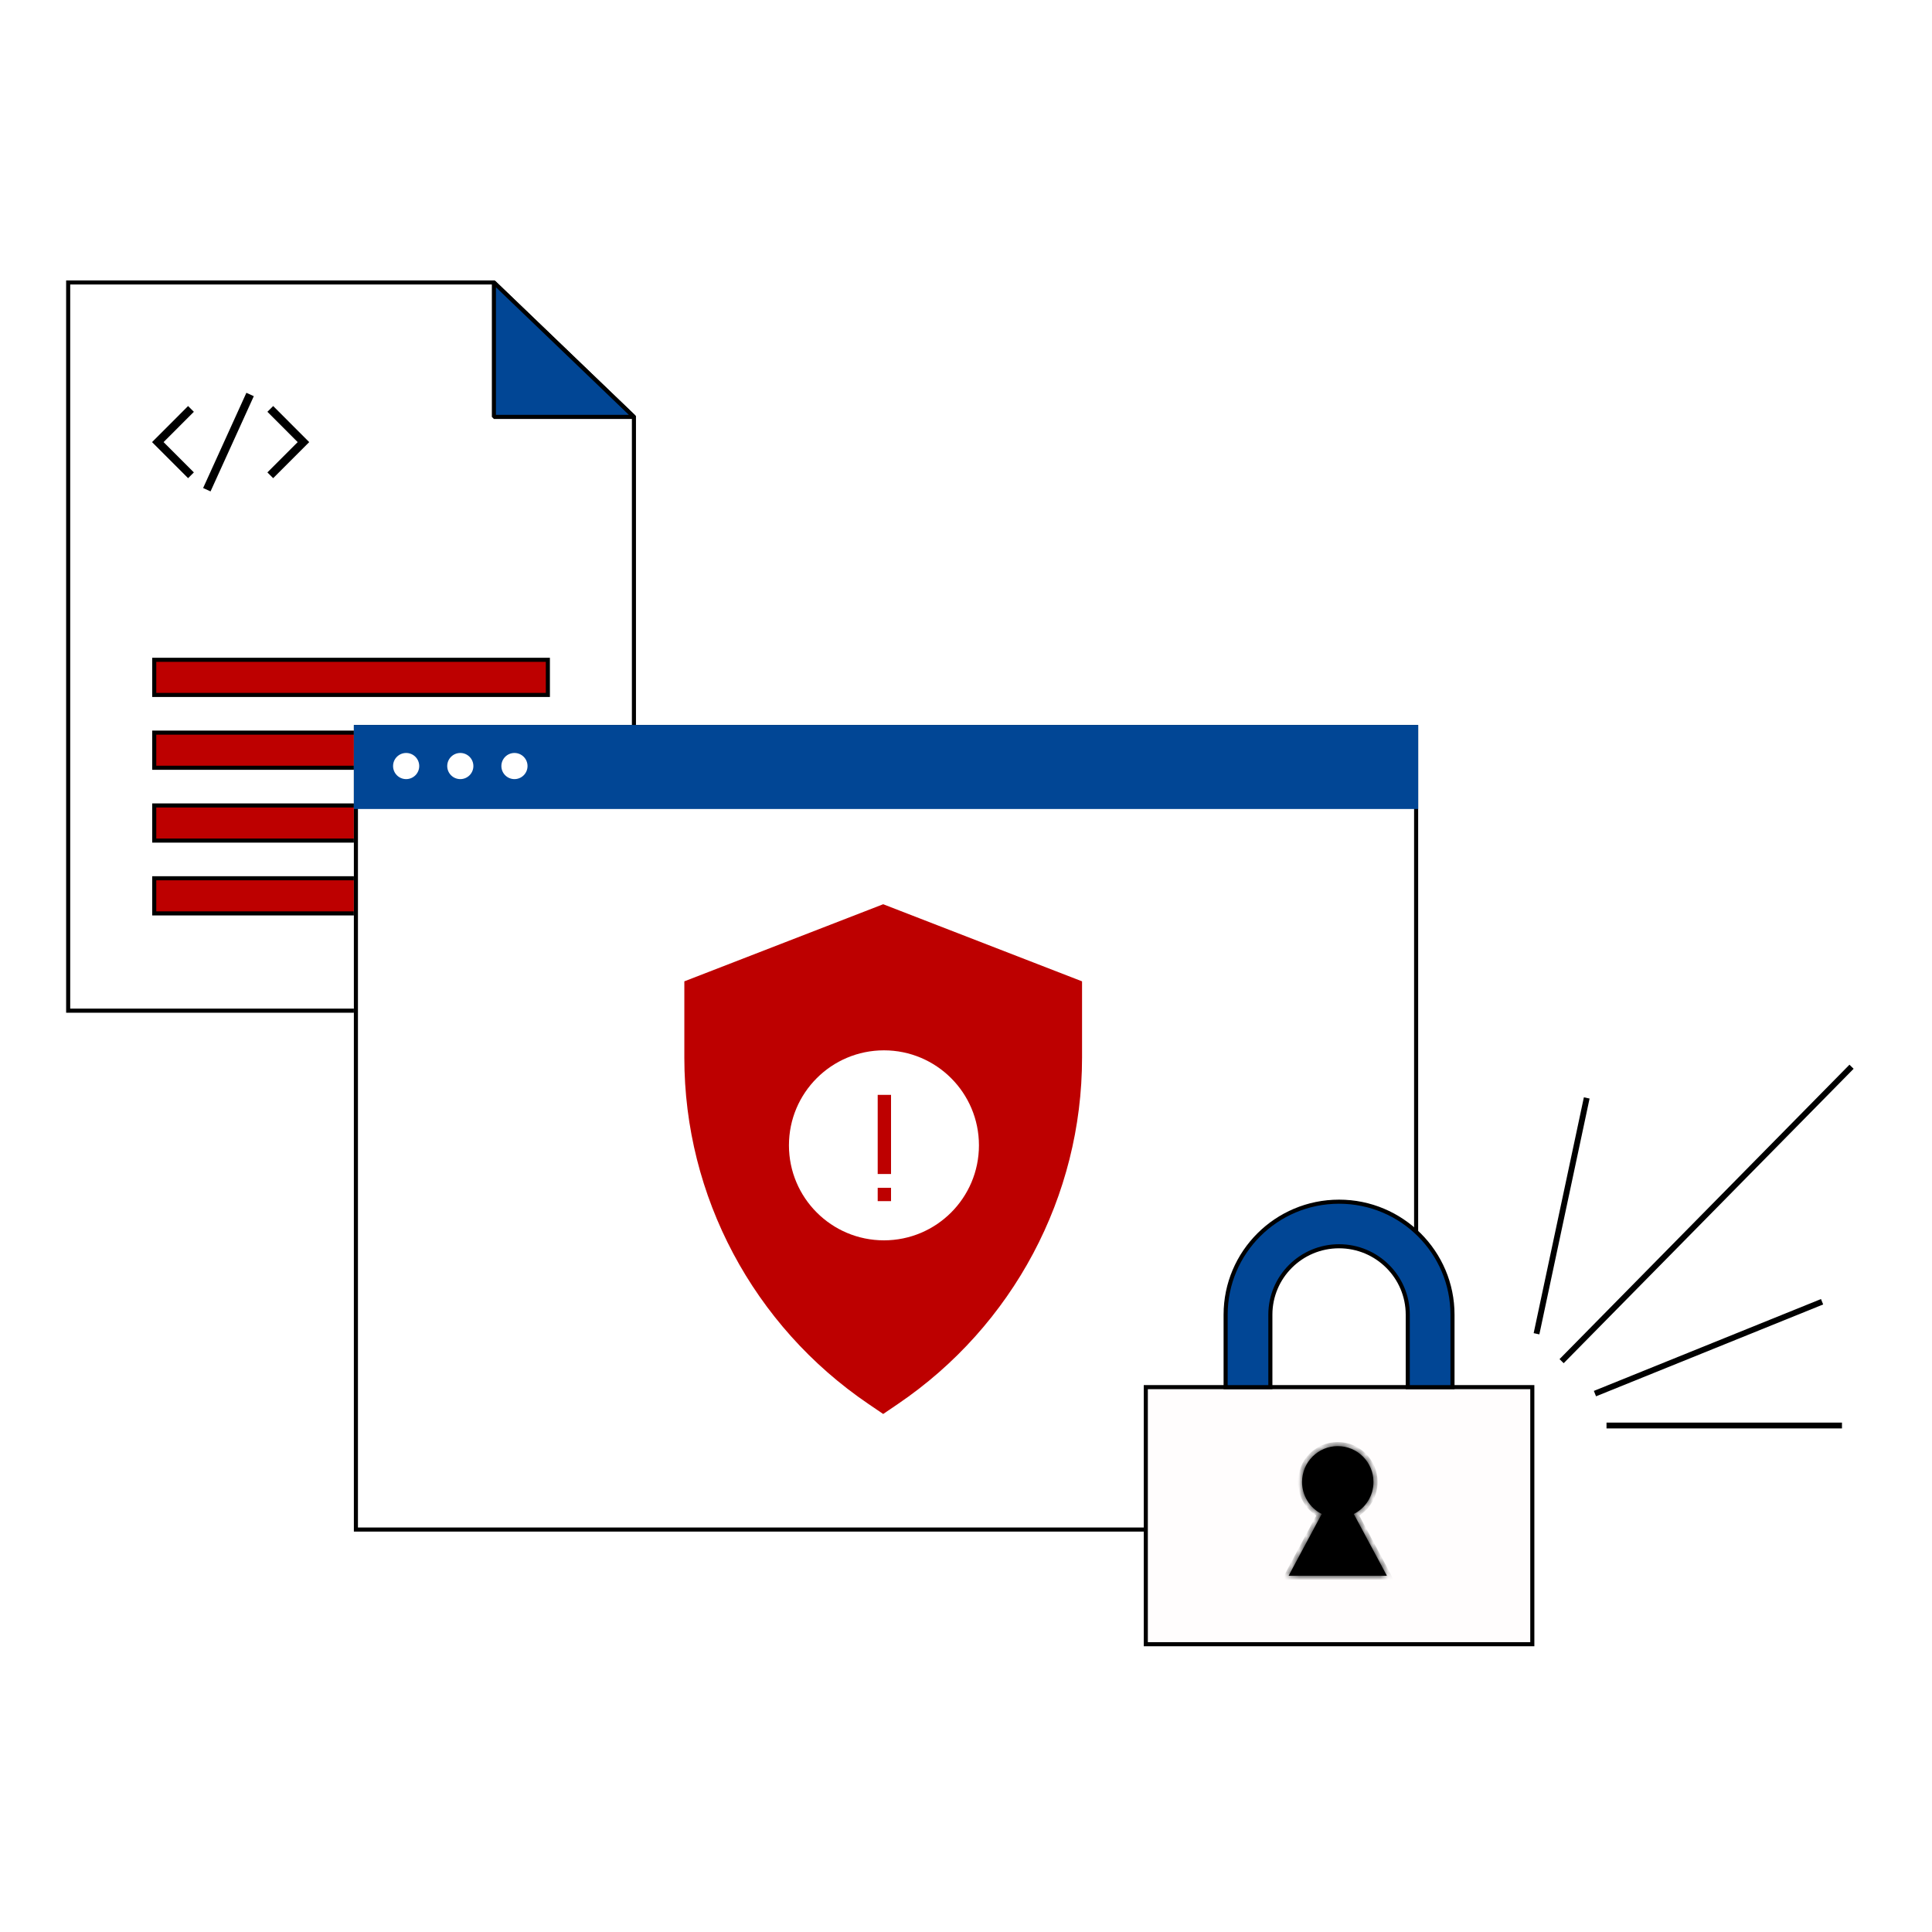<?xml version="1.0" encoding="UTF-8"?> <svg xmlns="http://www.w3.org/2000/svg" width="261" height="261" viewBox="0 0 261 261" fill="none"> <rect width="261" height="261" fill="white"></rect> <path d="M9.21 38.159H66.722L85.64 56.32V136.534H9.21V38.159Z" fill="white" stroke="black" stroke-width="0.551"></path> <rect x="20.836" y="89.135" width="53.177" height="4.746" fill="#BD0000" stroke="black" stroke-width="0.551"></rect> <rect x="20.836" y="108.811" width="53.177" height="4.746" fill="#BD0000" stroke="black" stroke-width="0.551"></rect> <rect x="20.836" y="98.973" width="53.177" height="4.746" fill="#BD0000" stroke="black" stroke-width="0.551"></rect> <rect x="20.836" y="118.648" width="53.177" height="4.746" fill="#BD0000" stroke="black" stroke-width="0.551"></rect> <path d="M66.722 56.32H85.64L66.722 38.159V56.32Z" fill="#014695" stroke="black" stroke-width="0.551" stroke-linejoin="bevel"></path> <path d="M25.8 55.242L21.319 59.725L25.8 64.208" stroke="black" stroke-width="1.102"></path> <path d="M36.514 64.209L40.994 59.725L36.514 55.242" stroke="black" stroke-width="1.102"></path> <path d="M33.786 53.293L27.942 66.157" stroke="black" stroke-width="1.102"></path> <rect width="143.78" height="108.97" transform="translate(47.806 97.938)" fill="white"></rect> <rect x="48.081" y="98.213" width="143.228" height="108.419" stroke="black" stroke-width="0.551"></rect> <rect x="47.806" y="97.938" width="143.78" height="11.351" fill="#014695"></rect> <ellipse cx="54.868" cy="103.487" rx="1.766" ry="1.766" fill="white"></ellipse> <ellipse cx="62.184" cy="103.487" rx="1.766" ry="1.766" fill="white"></ellipse> <ellipse cx="69.499" cy="103.487" rx="1.766" ry="1.766" fill="white"></ellipse> <path d="M92.449 132.572L119.313 122.156L146.177 132.572V142.892C146.177 161.603 136.862 179.111 121.282 189.683L119.313 191.019L117.345 189.683C101.764 179.111 92.449 161.603 92.449 142.892V132.572Z" fill="#BD0000"></path> <rect x="154.79" y="187.392" width="52.215" height="34.73" fill="#FFFDFD" stroke="black" stroke-width="0.551"></rect> <mask id="path-17-inside-1_115_282" fill="white"> <path fill-rule="evenodd" clip-rule="evenodd" d="M182.888 204.528C184.464 203.732 185.546 202.094 185.546 200.202C185.546 197.53 183.386 195.363 180.722 195.363C178.058 195.363 175.898 197.53 175.898 200.202C175.898 202.094 176.98 203.732 178.557 204.528L174.087 212.87H187.358L182.888 204.528Z"></path> </mask> <path fill-rule="evenodd" clip-rule="evenodd" d="M182.888 204.528C184.464 203.732 185.546 202.094 185.546 200.202C185.546 197.53 183.386 195.363 180.722 195.363C178.058 195.363 175.898 197.53 175.898 200.202C175.898 202.094 176.98 203.732 178.557 204.528L174.087 212.87H187.358L182.888 204.528Z" fill="black"></path> <path d="M182.888 204.528L182.639 204.036L182.135 204.29L182.402 204.788L182.888 204.528ZM178.557 204.528L179.043 204.788L179.309 204.291L178.805 204.036L178.557 204.528ZM174.087 212.87L173.601 212.61L173.166 213.421H174.087V212.87ZM187.358 212.87V213.421H188.278L187.844 212.61L187.358 212.87ZM184.995 200.202C184.995 201.879 184.037 203.33 182.639 204.036L183.136 205.02C184.892 204.134 186.097 202.309 186.097 200.202H184.995ZM180.722 195.914C183.08 195.914 184.995 197.832 184.995 200.202H186.097C186.097 197.227 183.692 194.812 180.722 194.812V195.914ZM176.449 200.202C176.449 197.832 178.364 195.914 180.722 195.914V194.812C177.752 194.812 175.347 197.227 175.347 200.202H176.449ZM178.805 204.036C177.407 203.331 176.449 201.879 176.449 200.202H175.347C175.347 202.309 176.552 204.134 178.309 205.02L178.805 204.036ZM174.573 213.131L179.043 204.788L178.071 204.268L173.601 212.61L174.573 213.131ZM187.358 212.319H174.087V213.421H187.358V212.319ZM182.402 204.788L186.872 213.131L187.844 212.61L183.373 204.268L182.402 204.788Z" fill="black" mask="url(#path-17-inside-1_115_282)"></path> <path fill-rule="evenodd" clip-rule="evenodd" d="M165.574 177.608C165.574 169.176 172.435 162.34 180.898 162.34C189.361 162.34 196.222 169.176 196.222 177.608V187.392H190.179V177.608C190.179 172.501 186.024 168.361 180.898 168.361C175.773 168.361 171.617 172.501 171.617 177.608V187.392H165.574V177.608Z" fill="#014695" stroke="black" stroke-width="0.551"></path> <circle cx="119.415" cy="154.727" r="12.834" fill="white"></circle> <path d="M250.13 144.109L210.962 183.884" stroke="black" stroke-width="0.787"></path> <path d="M217.029 192.577H248.838" stroke="black" stroke-width="0.787"></path> <path d="M215.467 188.267L246.15 175.858" stroke="black" stroke-width="0.787"></path> <path d="M214.356 148.323L207.572 180.182" stroke="black" stroke-width="0.787"></path> <line x1="119.472" y1="147.909" x2="119.472" y2="158.601" stroke="#BD0000" stroke-width="1.802"></line> <line x1="118.571" y1="161.364" x2="120.373" y2="161.364" stroke="#BD0000" stroke-width="1.802"></line> </svg> 